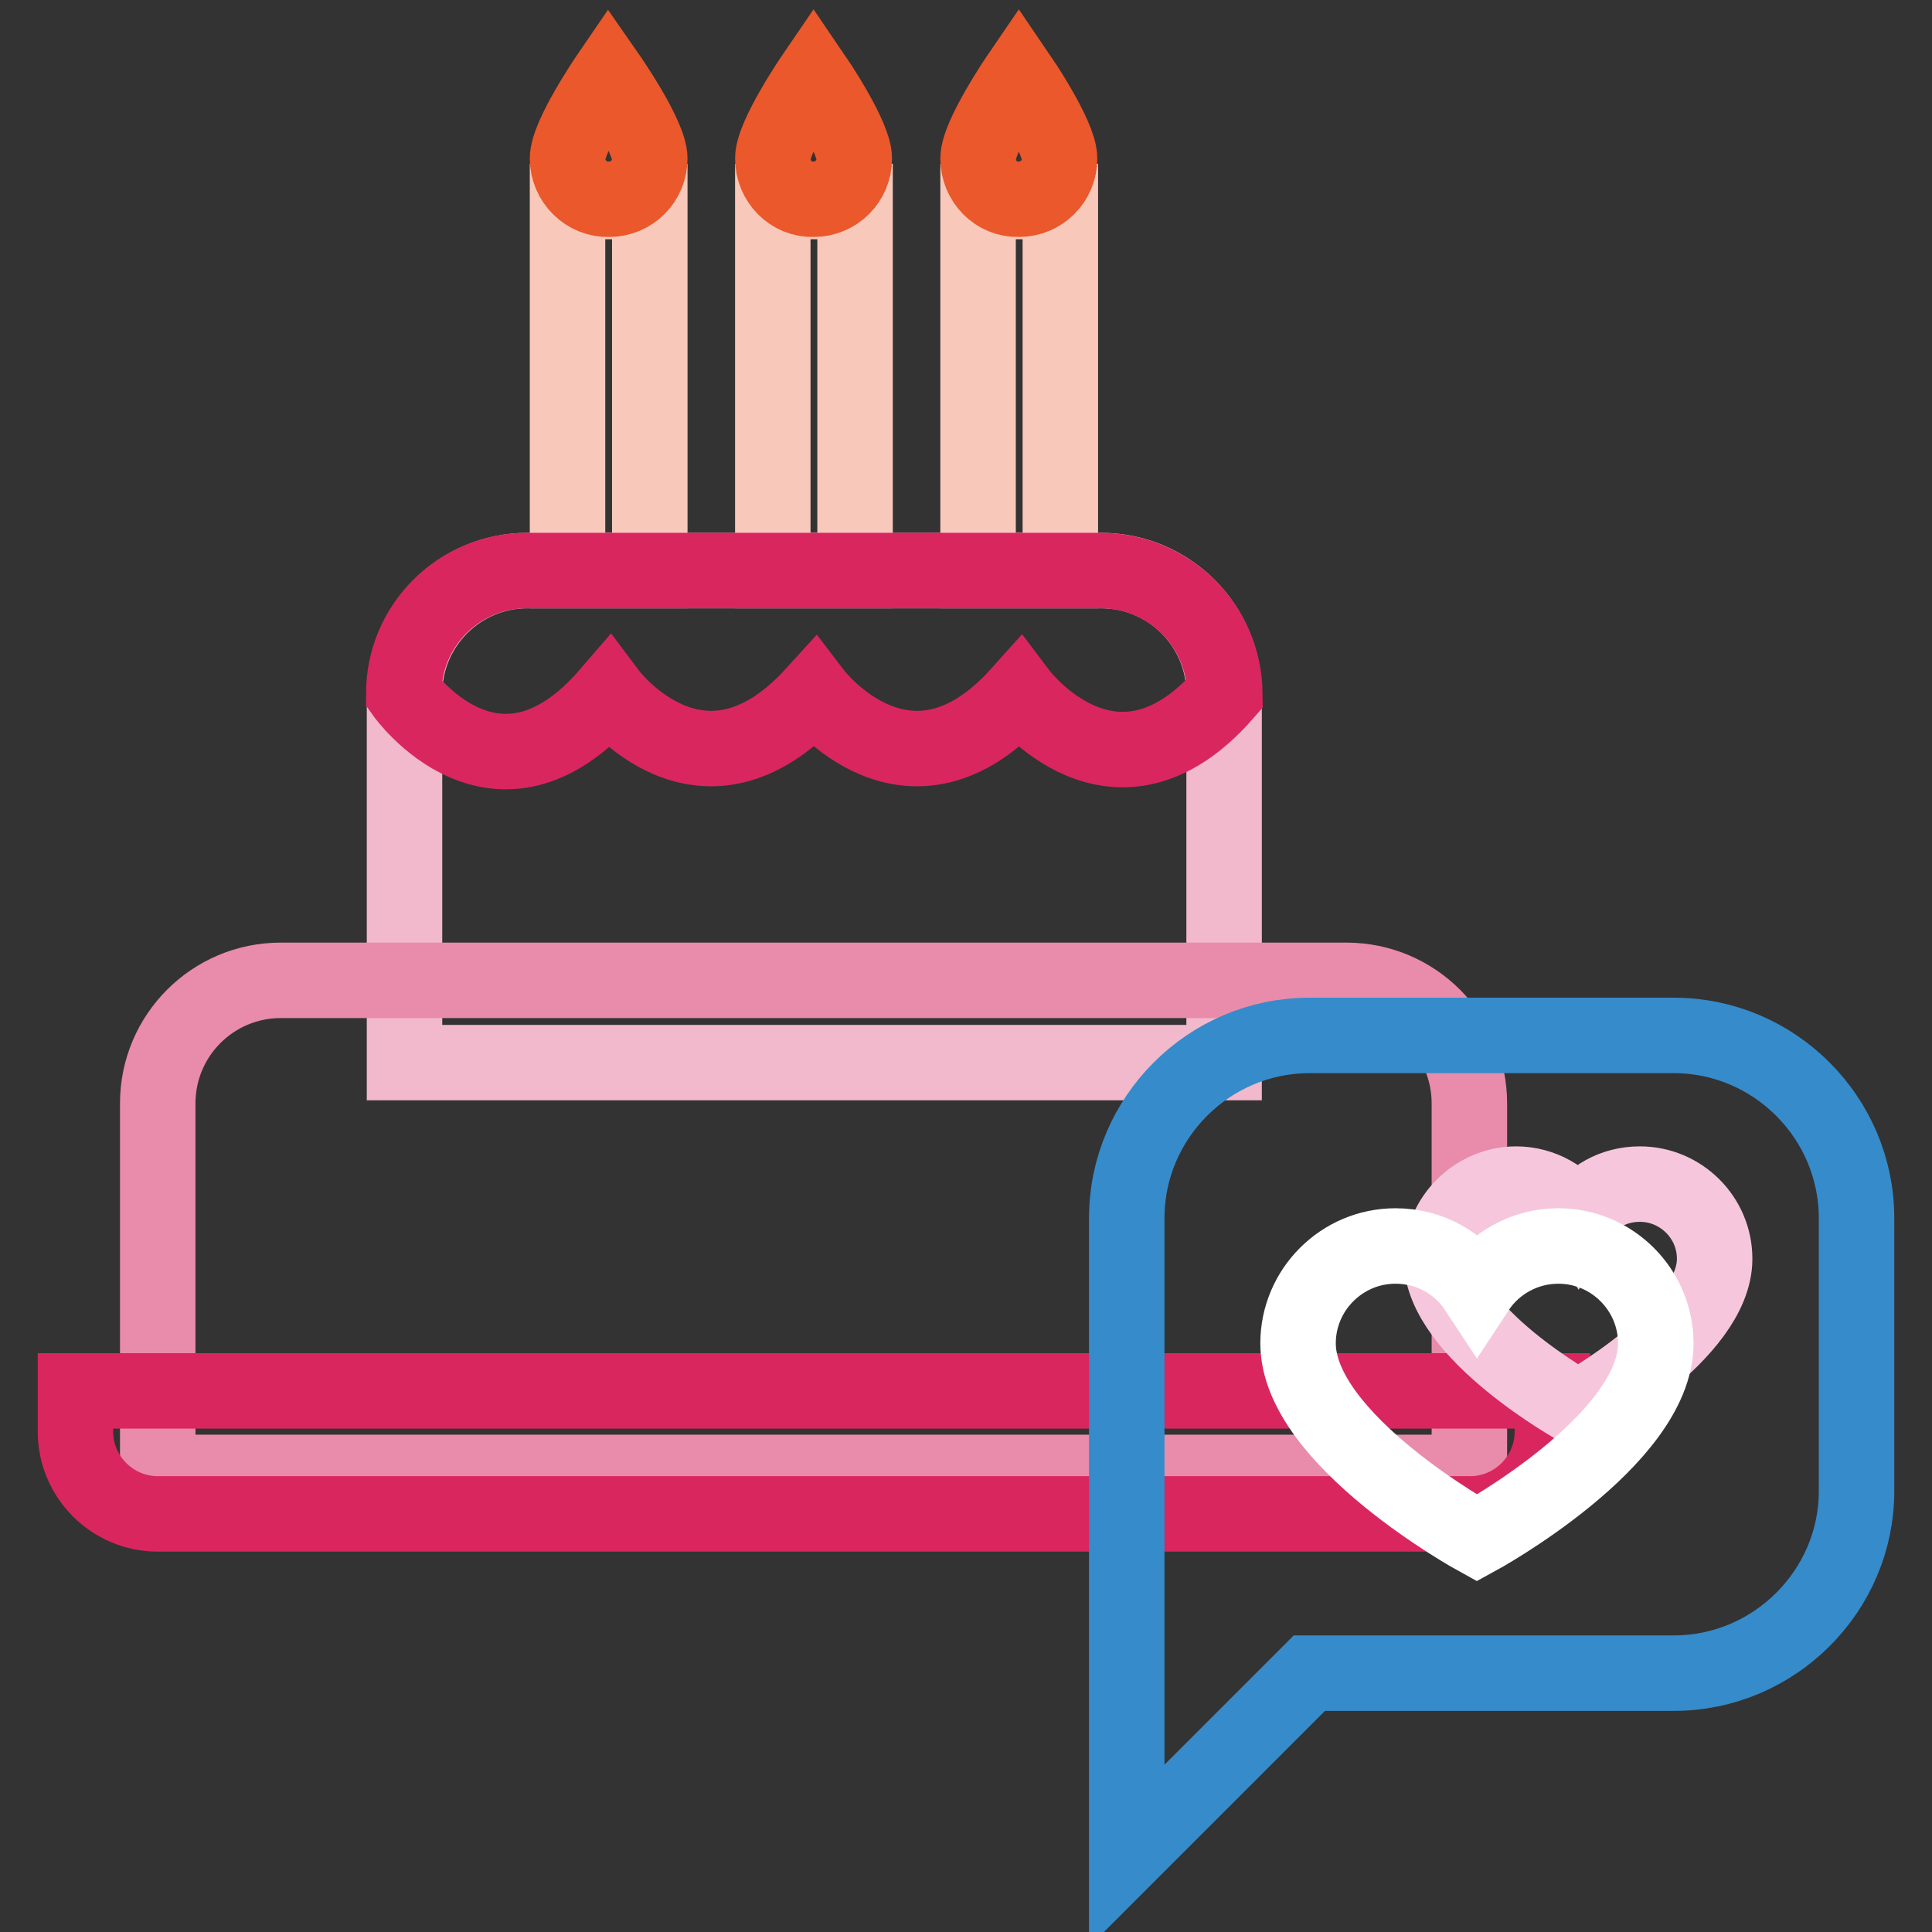 <?xml version="1.0" encoding="utf-8"?>
<!-- Svg Vector Icons : http://www.onlinewebfonts.com/icon -->
<!DOCTYPE svg PUBLIC "-//W3C//DTD SVG 1.1//EN" "http://www.w3.org/Graphics/SVG/1.1/DTD/svg11.dtd">
<svg version="1.1" xmlns="http://www.w3.org/2000/svg" xmlns:xlink="http://www.w3.org/1999/xlink" x="0px" y="0px" viewBox="0 0 256 256" enable-background="new 0 0 256 256" xml:space="preserve">
<rect x="0" y="0" width="256" height="256" fill="#333333" stroke="none"/>
<g> <path stroke-width="10" fill-opacity="0" stroke="#f8c9ba"  d="M75.2,26.7h10.9v48.9H75.2V26.7z M129.6,26.7h10.9v48.9h-10.9V26.7z M102.4,26.7h10.9v48.9h-10.9V26.7z"/> <path stroke-width="10" fill-opacity="0" stroke="#ea582b"  d="M75.2,21c0-3,5.4-10.9,5.4-10.9S86.1,18,86.1,21c0,3-2.4,5.4-5.4,5.4C77.7,26.5,75.2,24,75.2,21z M102.4,21 c0-3,5.4-10.9,5.4-10.9s5.4,7.9,5.4,10.9c0,3-2.4,5.4-5.4,5.4C104.8,26.5,102.4,24,102.4,21z M129.6,21c0-3,5.4-10.9,5.4-10.9 s5.4,7.9,5.4,10.9c0,3-2.4,5.4-5.4,5.4C132,26.5,129.6,24,129.6,21z"/> <path stroke-width="10" fill-opacity="0" stroke="#f2b8cb"  d="M162.2,140.8V91.9c0-9-7.3-16.3-16.3-16.3h-76c-9,0-16.3,7.3-16.3,16.3v48.9H162.2z"/> <path stroke-width="10" fill-opacity="0" stroke="#d9265f"  d="M145.8,75.6h-76c-9,0-16.3,7.3-16.3,16.3c0,0,12.3,17.3,27.2,0c0,0,12.3,16.4,27.2,0c0,0,12.5,16.4,27.2,0 c0,0,12.6,16.7,27.2,0C162.2,82.9,154.9,75.6,145.8,75.6L145.8,75.6z"/> <path stroke-width="10" fill-opacity="0" stroke="#e98bab"  d="M194.7,195.1v-48.9c0-9-7.3-16.3-16.3-16.3H37.2c-9,0-16.3,7.3-16.3,16.3v48.9H194.7z"/> <path stroke-width="10" fill-opacity="0" stroke="#d9265f"  d="M10,184.3v5.4c0,6,4.9,10.9,10.9,10.9h173.9c6,0,10.9-4.9,10.9-10.9v-5.4H10z"/> <path stroke-width="10" fill-opacity="0" stroke="#368bcb"  d="M221.8,221.7h-48.3l-24.2,24.2v-84.5c0-13.3,10.9-24.2,24.2-24.2h48.3c13.3,0,24.2,10.9,24.2,24.2v36.2 C246,210.8,235.1,221.7,221.8,221.7z"/> <path stroke-width="10" fill-opacity="0" stroke="#f6c7dc"  d="M217.3,156.9c-3.5,0-6.5,1.7-8.2,4.5c-1.7-2.7-4.8-4.5-8.2-4.5c-5.4,0-9.9,4.5-9.9,9.9 c0,9.8,18.1,19.8,18.1,19.8s18.1-9.9,18.1-19.8C227.2,161.3,222.7,156.9,217.3,156.9L217.3,156.9z"/> <path stroke-width="10" fill-opacity="0" stroke="#ffffff"  d="M206.5,165.1c-4.5,0-8.5,2.3-10.8,5.8c-2.3-3.5-6.2-5.8-10.8-5.8c-7.1,0-12.9,5.8-12.9,12.9 c0,12.8,23.7,25.8,23.7,25.8s23.7-12.9,23.7-25.8C219.4,170.9,213.6,165.1,206.5,165.1z"/></g>
</svg>